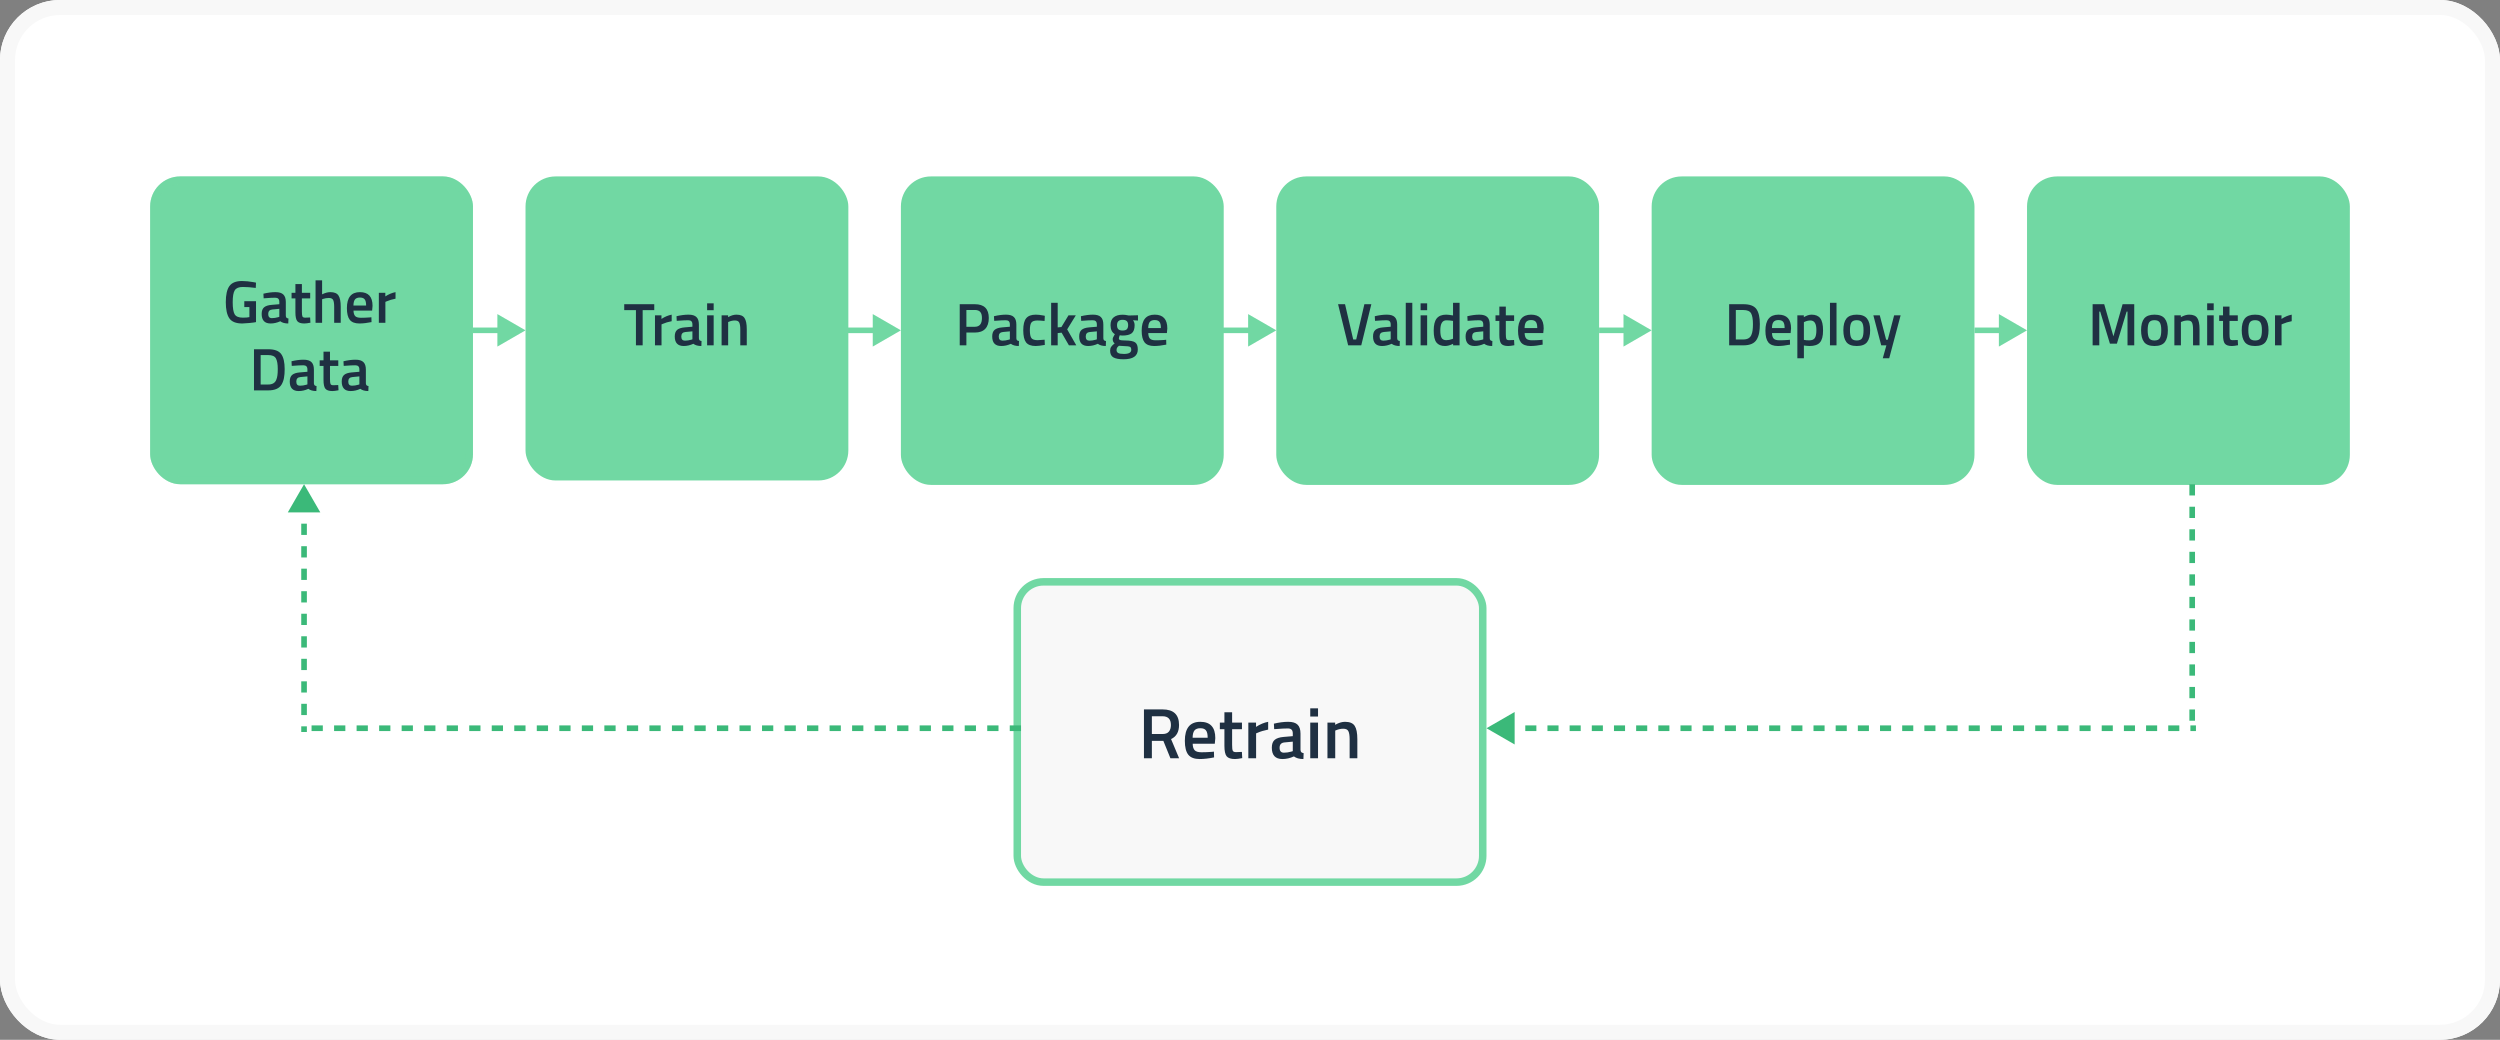 <svg width="666" height="277" viewBox="0 0 666 277" fill="none" xmlns="http://www.w3.org/2000/svg">
<rect x="0" y="0" width="666" height="277" fill="#808080" stroke="none"/>
<g clip-path="url(#clip0_2181_16761)">
<rect width="666" height="277" rx="16" fill="white"/>
<rect x="140" y="47" width="86" height="81" rx="8" fill="#71D8A3"/>
<rect x="240" y="47" width="86" height="82.178" rx="8" fill="#71D8A3"/>
<rect x="340" y="47" width="86" height="82.178" rx="8" fill="#71D8A3"/>
<rect x="271" y="155" width="124" height="80" rx="7" fill="#F8F8F8" stroke="#71D8A3" stroke-width="2"/>
<rect x="440" y="47" width="86" height="82.178" rx="8" fill="#71D8A3"/>
<rect x="40" y="47" width="86" height="82" rx="8" fill="#71D8A3"/>
<rect x="41" y="48" width="84" height="80" rx="7" stroke="#71D8A3" stroke-opacity="0.38" stroke-width="2"/>
<path d="M65.08 81.808V80.24H68.2V85.808C67.912 85.883 67.325 85.963 66.44 86.048C65.565 86.133 64.93 86.176 64.536 86.176C62.872 86.176 61.725 85.717 61.096 84.8C60.466 83.883 60.152 82.448 60.152 80.496C60.152 78.533 60.472 77.104 61.112 76.208C61.762 75.312 62.882 74.864 64.472 74.864C65.41 74.864 66.466 74.971 67.64 75.184L68.2 75.296L68.136 76.704C66.845 76.533 65.688 76.448 64.664 76.448C63.64 76.448 62.936 76.736 62.552 77.312C62.178 77.888 61.992 78.955 61.992 80.512C61.992 82.069 62.168 83.147 62.52 83.744C62.882 84.331 63.608 84.624 64.696 84.624C65.474 84.624 66.056 84.576 66.44 84.48V81.808H65.08ZM76.14 80.464V84.112C76.151 84.347 76.209 84.523 76.316 84.64C76.433 84.747 76.609 84.816 76.844 84.848L76.796 86.176C75.879 86.176 75.169 85.979 74.668 85.584C73.815 85.979 72.956 86.176 72.092 86.176C70.503 86.176 69.708 85.328 69.708 83.632C69.708 82.821 69.921 82.235 70.348 81.872C70.785 81.509 71.452 81.291 72.348 81.216L74.412 81.04V80.464C74.412 80.037 74.316 79.739 74.124 79.568C73.943 79.397 73.671 79.312 73.308 79.312C72.625 79.312 71.772 79.355 70.748 79.44L70.236 79.472L70.172 78.24C71.335 77.963 72.401 77.824 73.372 77.824C74.353 77.824 75.057 78.037 75.484 78.464C75.921 78.88 76.14 79.547 76.14 80.464ZM72.556 82.448C71.82 82.512 71.452 82.912 71.452 83.648C71.452 84.384 71.777 84.752 72.428 84.752C72.961 84.752 73.527 84.667 74.124 84.496L74.412 84.4V82.272L72.556 82.448ZM82.633 79.488H80.425V83.008C80.425 83.659 80.473 84.091 80.569 84.304C80.665 84.517 80.911 84.624 81.305 84.624L82.617 84.576L82.697 85.968C81.983 86.107 81.439 86.176 81.065 86.176C80.159 86.176 79.535 85.968 79.193 85.552C78.863 85.136 78.697 84.352 78.697 83.2V79.488H77.673V78H78.697V75.68H80.425V78H82.633V79.488ZM85.808 86H84.064V74.672H85.808V78.416C86.597 78.021 87.328 77.824 88 77.824C89.067 77.824 89.792 78.128 90.176 78.736C90.57 79.333 90.768 80.325 90.768 81.712V86H89.024V81.76C89.024 80.896 88.933 80.283 88.752 79.92C88.57 79.557 88.186 79.376 87.6 79.376C87.088 79.376 86.576 79.461 86.064 79.632L85.808 79.728V86ZM98.494 84.56L98.942 84.512L98.974 85.808C97.758 86.053 96.681 86.176 95.742 86.176C94.558 86.176 93.705 85.851 93.182 85.2C92.67 84.549 92.414 83.509 92.414 82.08C92.414 79.243 93.572 77.824 95.886 77.824C98.126 77.824 99.246 79.045 99.246 81.488L99.134 82.736H94.174C94.185 83.397 94.329 83.883 94.606 84.192C94.883 84.501 95.401 84.656 96.158 84.656C96.915 84.656 97.694 84.624 98.494 84.56ZM97.534 81.392C97.534 80.603 97.406 80.053 97.15 79.744C96.905 79.424 96.484 79.264 95.886 79.264C95.289 79.264 94.852 79.429 94.574 79.76C94.308 80.091 94.169 80.635 94.158 81.392H97.534ZM100.923 86V78H102.651V78.96C103.558 78.373 104.465 77.995 105.371 77.824V79.568C104.454 79.749 103.67 79.984 103.019 80.272L102.667 80.416V86H100.923ZM71.454 104H67.662V93.04H71.454C73.14 93.04 74.292 93.467 74.91 94.32C75.529 95.173 75.838 96.512 75.838 98.336C75.838 99.264 75.774 100.053 75.646 100.704C75.529 101.344 75.316 101.925 75.006 102.448C74.398 103.483 73.214 104 71.454 104ZM73.998 98.336C73.998 97.013 73.833 96.059 73.502 95.472C73.172 94.885 72.489 94.592 71.454 94.592H69.438V102.432H71.454C72.51 102.432 73.214 102.043 73.566 101.264C73.737 100.869 73.849 100.448 73.902 100C73.966 99.552 73.998 98.997 73.998 98.336ZM83.624 98.464V102.112C83.635 102.347 83.694 102.523 83.8 102.64C83.918 102.747 84.094 102.816 84.328 102.848L84.28 104.176C83.363 104.176 82.654 103.979 82.152 103.584C81.299 103.979 80.44 104.176 79.576 104.176C77.987 104.176 77.192 103.328 77.192 101.632C77.192 100.821 77.406 100.235 77.832 99.872C78.27 99.509 78.936 99.291 79.832 99.216L81.896 99.04V98.464C81.896 98.037 81.8 97.739 81.608 97.568C81.427 97.397 81.155 97.312 80.792 97.312C80.11 97.312 79.256 97.355 78.232 97.44L77.72 97.472L77.656 96.24C78.819 95.963 79.886 95.824 80.856 95.824C81.838 95.824 82.542 96.037 82.968 96.464C83.406 96.88 83.624 97.547 83.624 98.464ZM80.04 100.448C79.304 100.512 78.936 100.912 78.936 101.648C78.936 102.384 79.262 102.752 79.912 102.752C80.446 102.752 81.011 102.667 81.608 102.496L81.896 102.4V100.272L80.04 100.448ZM90.118 97.488H87.91V101.008C87.91 101.659 87.958 102.091 88.054 102.304C88.15 102.517 88.395 102.624 88.79 102.624L90.102 102.576L90.182 103.968C89.467 104.107 88.923 104.176 88.55 104.176C87.643 104.176 87.019 103.968 86.678 103.552C86.347 103.136 86.182 102.352 86.182 101.2V97.488H85.158V96H86.182V93.68H87.91V96H90.118V97.488ZM97.468 98.464V102.112C97.479 102.347 97.537 102.523 97.644 102.64C97.761 102.747 97.938 102.816 98.172 102.848L98.124 104.176C97.207 104.176 96.498 103.979 95.996 103.584C95.143 103.979 94.284 104.176 93.42 104.176C91.831 104.176 91.036 103.328 91.036 101.632C91.036 100.821 91.249 100.235 91.676 99.872C92.114 99.509 92.78 99.291 93.676 99.216L95.74 99.04V98.464C95.74 98.037 95.644 97.739 95.452 97.568C95.271 97.397 94.999 97.312 94.636 97.312C93.954 97.312 93.1 97.355 92.076 97.44L91.564 97.472L91.5 96.24C92.663 95.963 93.73 95.824 94.7 95.824C95.681 95.824 96.385 96.037 96.812 96.464C97.249 96.88 97.468 97.547 97.468 98.464ZM93.884 100.448C93.148 100.512 92.78 100.912 92.78 101.648C92.78 102.384 93.106 102.752 93.756 102.752C94.29 102.752 94.855 102.667 95.452 102.496L95.74 102.4V100.272L93.884 100.448Z" fill="#1F3042"/>
<rect x="540" y="47" width="86" height="82.178" rx="8" fill="#71D8A3"/>
<path d="M584 129L584 195" stroke="#3BB979" stroke-width="1.5" stroke-dasharray="3 3"/>
<path d="M166.294 82.624V81.04H174.294V82.624H171.206V92H169.414V82.624H166.294ZM174.486 92V84H176.214V84.96C177.12 84.373 178.027 83.995 178.934 83.824V85.568C178.016 85.749 177.232 85.984 176.582 86.272L176.23 86.416V92H174.486ZM186.187 86.464V90.112C186.198 90.347 186.256 90.523 186.363 90.64C186.48 90.747 186.656 90.816 186.891 90.848L186.843 92.176C185.926 92.176 185.216 91.979 184.715 91.584C183.862 91.979 183.003 92.176 182.139 92.176C180.55 92.176 179.755 91.328 179.755 89.632C179.755 88.821 179.968 88.235 180.395 87.872C180.832 87.509 181.499 87.291 182.395 87.216L184.459 87.04V86.464C184.459 86.037 184.363 85.739 184.171 85.568C183.99 85.397 183.718 85.312 183.355 85.312C182.672 85.312 181.819 85.355 180.795 85.44L180.283 85.472L180.219 84.24C181.382 83.963 182.448 83.824 183.419 83.824C184.4 83.824 185.104 84.037 185.531 84.464C185.968 84.88 186.187 85.547 186.187 86.464ZM182.603 88.448C181.867 88.512 181.499 88.912 181.499 89.648C181.499 90.384 181.824 90.752 182.475 90.752C183.008 90.752 183.574 90.667 184.171 90.496L184.459 90.4V88.272L182.603 88.448ZM188.376 92V84H190.12V92H188.376ZM188.376 82.64V80.8H190.12V82.64H188.376ZM193.98 92H192.236V84H193.964V84.496C194.742 84.048 195.478 83.824 196.172 83.824C197.238 83.824 197.964 84.128 198.348 84.736C198.742 85.333 198.94 86.325 198.94 87.712V92H197.212V87.76C197.212 86.896 197.116 86.283 196.924 85.92C196.742 85.557 196.364 85.376 195.788 85.376C195.244 85.376 194.721 85.483 194.22 85.696L193.98 85.792V92Z" fill="#1F3042"/>
<path d="M259.686 88.592H257.446V92H255.67V81.04H259.686C262.172 81.04 263.414 82.267 263.414 84.72C263.414 85.979 263.1 86.939 262.47 87.6C261.852 88.261 260.924 88.592 259.686 88.592ZM257.446 87.056H259.67C260.95 87.056 261.59 86.277 261.59 84.72C261.59 83.973 261.436 83.429 261.126 83.088C260.817 82.747 260.332 82.576 259.67 82.576H257.446V87.056ZM270.757 86.464V90.112C270.768 90.347 270.827 90.523 270.933 90.64C271.051 90.747 271.227 90.816 271.461 90.848L271.413 92.176C270.496 92.176 269.787 91.979 269.285 91.584C268.432 91.979 267.573 92.176 266.709 92.176C265.12 92.176 264.325 91.328 264.325 89.632C264.325 88.821 264.539 88.235 264.965 87.872C265.403 87.509 266.069 87.291 266.965 87.216L269.029 87.04V86.464C269.029 86.037 268.933 85.739 268.741 85.568C268.56 85.397 268.288 85.312 267.925 85.312C267.243 85.312 266.389 85.355 265.365 85.44L264.853 85.472L264.789 84.24C265.952 83.963 267.019 83.824 267.989 83.824C268.971 83.824 269.675 84.037 270.101 84.464C270.539 84.88 270.757 85.547 270.757 86.464ZM267.173 88.448C266.437 88.512 266.069 88.912 266.069 89.648C266.069 90.384 266.395 90.752 267.045 90.752C267.579 90.752 268.144 90.667 268.741 90.496L269.029 90.4V88.272L267.173 88.448ZM275.939 83.824C276.504 83.824 277.171 83.899 277.939 84.048L278.339 84.128L278.275 85.504C277.432 85.419 276.808 85.376 276.403 85.376C275.592 85.376 275.048 85.557 274.771 85.92C274.493 86.283 274.355 86.965 274.355 87.968C274.355 88.971 274.488 89.664 274.755 90.048C275.021 90.432 275.576 90.624 276.419 90.624L278.291 90.496L278.339 91.888C277.261 92.08 276.451 92.176 275.907 92.176C274.691 92.176 273.832 91.851 273.331 91.2C272.84 90.539 272.595 89.461 272.595 87.968C272.595 86.475 272.856 85.413 273.379 84.784C273.901 84.144 274.755 83.824 275.939 83.824ZM281.769 92H280.025V80.672H281.769V87.216L282.761 87.12L284.649 84H286.601L284.297 87.744L286.729 92H284.761L282.809 88.624L281.769 88.736V92ZM293.929 86.464V90.112C293.94 90.347 293.998 90.523 294.105 90.64C294.222 90.747 294.398 90.816 294.633 90.848L294.585 92.176C293.668 92.176 292.958 91.979 292.457 91.584C291.604 91.979 290.745 92.176 289.881 92.176C288.292 92.176 287.497 91.328 287.497 89.632C287.497 88.821 287.71 88.235 288.137 87.872C288.574 87.509 289.241 87.291 290.137 87.216L292.201 87.04V86.464C292.201 86.037 292.105 85.739 291.913 85.568C291.732 85.397 291.46 85.312 291.097 85.312C290.414 85.312 289.561 85.355 288.537 85.44L288.025 85.472L287.961 84.24C289.124 83.963 290.19 83.824 291.161 83.824C292.142 83.824 292.846 84.037 293.273 84.464C293.71 84.88 293.929 85.547 293.929 86.464ZM290.345 88.448C289.609 88.512 289.241 88.912 289.241 89.648C289.241 90.384 289.566 90.752 290.217 90.752C290.75 90.752 291.316 90.667 291.913 90.496L292.201 90.4V88.272L290.345 88.448ZM303.111 93.088C303.111 94.837 301.847 95.712 299.319 95.712C298.103 95.712 297.201 95.547 296.615 95.216C296.028 94.885 295.735 94.283 295.735 93.408C295.735 93.013 295.831 92.672 296.023 92.384C296.215 92.107 296.524 91.803 296.951 91.472C296.599 91.237 296.423 90.848 296.423 90.304C296.423 90.091 296.567 89.744 296.855 89.264L296.999 89.024C296.231 88.565 295.847 87.765 295.847 86.624C295.847 85.664 296.135 84.96 296.711 84.512C297.287 84.064 298.065 83.84 299.047 83.84C299.516 83.84 299.98 83.893 300.439 84L300.679 84.048L303.159 83.984V85.392L301.831 85.312C302.119 85.685 302.263 86.123 302.263 86.624C302.263 87.669 301.996 88.395 301.463 88.8C300.94 89.195 300.119 89.392 298.999 89.392C298.721 89.392 298.487 89.371 298.295 89.328C298.145 89.691 298.071 89.973 298.071 90.176C298.071 90.368 298.167 90.501 298.359 90.576C298.561 90.651 299.041 90.693 299.799 90.704C301.068 90.715 301.937 90.885 302.407 91.216C302.876 91.547 303.111 92.171 303.111 93.088ZM297.447 93.248C297.447 93.621 297.596 93.888 297.895 94.048C298.193 94.208 298.705 94.288 299.431 94.288C300.721 94.288 301.367 93.92 301.367 93.184C301.367 92.768 301.249 92.501 301.015 92.384C300.791 92.277 300.337 92.219 299.655 92.208L298.087 92.112C297.852 92.304 297.687 92.48 297.591 92.64C297.495 92.811 297.447 93.013 297.447 93.248ZM297.575 86.624C297.575 87.115 297.692 87.477 297.927 87.712C298.161 87.936 298.54 88.048 299.062 88.048C299.585 88.048 299.959 87.936 300.183 87.712C300.417 87.477 300.535 87.115 300.535 86.624C300.535 86.133 300.417 85.776 300.183 85.552C299.948 85.317 299.569 85.2 299.047 85.2C298.065 85.2 297.575 85.675 297.575 86.624ZM310.221 90.56L310.669 90.512L310.701 91.808C309.485 92.053 308.407 92.176 307.469 92.176C306.285 92.176 305.431 91.851 304.909 91.2C304.397 90.549 304.141 89.509 304.141 88.08C304.141 85.243 305.298 83.824 307.613 83.824C309.853 83.824 310.973 85.045 310.973 87.488L310.861 88.736H305.901C305.911 89.397 306.055 89.883 306.333 90.192C306.61 90.501 307.127 90.656 307.885 90.656C308.642 90.656 309.421 90.624 310.221 90.56ZM309.261 87.392C309.261 86.603 309.133 86.053 308.877 85.744C308.631 85.424 308.21 85.264 307.613 85.264C307.015 85.264 306.578 85.429 306.301 85.76C306.034 86.091 305.895 86.635 305.885 87.392H309.261Z" fill="#1F3042"/>
<path d="M363.469 81.04H365.325L362.637 92H359.149L356.461 81.04H358.317L360.493 90.432H361.293L363.469 81.04ZM372.21 86.464V90.112C372.221 90.347 372.28 90.523 372.386 90.64C372.504 90.747 372.68 90.816 372.914 90.848L372.866 92.176C371.949 92.176 371.24 91.979 370.738 91.584C369.885 91.979 369.026 92.176 368.162 92.176C366.573 92.176 365.778 91.328 365.778 89.632C365.778 88.821 365.992 88.235 366.418 87.872C366.856 87.509 367.522 87.291 368.418 87.216L370.482 87.04V86.464C370.482 86.037 370.386 85.739 370.194 85.568C370.013 85.397 369.741 85.312 369.378 85.312C368.696 85.312 367.842 85.355 366.818 85.44L366.306 85.472L366.242 84.24C367.405 83.963 368.472 83.824 369.442 83.824C370.424 83.824 371.128 84.037 371.554 84.464C371.992 84.88 372.21 85.547 372.21 86.464ZM368.626 88.448C367.89 88.512 367.522 88.912 367.522 89.648C367.522 90.384 367.848 90.752 368.498 90.752C369.032 90.752 369.597 90.667 370.194 90.496L370.482 90.4V88.272L368.626 88.448ZM374.496 92V80.672H376.24V92H374.496ZM378.447 92V84H380.191V92H378.447ZM378.447 82.64V80.8H380.191V82.64H378.447ZM388.834 80.672V92H387.106V91.584C386.327 91.979 385.613 92.176 384.962 92.176C383.917 92.176 383.149 91.861 382.658 91.232C382.178 90.603 381.938 89.547 381.938 88.064C381.938 86.581 382.205 85.504 382.738 84.832C383.282 84.16 384.125 83.824 385.266 83.824C385.65 83.824 386.258 83.893 387.09 84.032V80.672H388.834ZM386.818 90.336L387.09 90.224V85.488C386.45 85.381 385.858 85.328 385.314 85.328C384.237 85.328 383.698 86.224 383.698 88.016C383.698 88.997 383.821 89.68 384.066 90.064C384.322 90.437 384.722 90.624 385.266 90.624C385.81 90.624 386.327 90.528 386.818 90.336ZM396.867 86.464V90.112C396.877 90.347 396.936 90.523 397.043 90.64C397.16 90.747 397.336 90.816 397.571 90.848L397.523 92.176C396.605 92.176 395.896 91.979 395.395 91.584C394.541 91.979 393.683 92.176 392.819 92.176C391.229 92.176 390.435 91.328 390.435 89.632C390.435 88.821 390.648 88.235 391.075 87.872C391.512 87.509 392.179 87.291 393.075 87.216L395.139 87.04V86.464C395.139 86.037 395.043 85.739 394.851 85.568C394.669 85.397 394.397 85.312 394.035 85.312C393.352 85.312 392.499 85.355 391.475 85.44L390.963 85.472L390.899 84.24C392.061 83.963 393.128 83.824 394.099 83.824C395.08 83.824 395.784 84.037 396.211 84.464C396.648 84.88 396.867 85.547 396.867 86.464ZM393.283 88.448C392.547 88.512 392.179 88.912 392.179 89.648C392.179 90.384 392.504 90.752 393.155 90.752C393.688 90.752 394.253 90.667 394.851 90.496L395.139 90.4V88.272L393.283 88.448ZM403.36 85.488H401.152V89.008C401.152 89.659 401.2 90.091 401.296 90.304C401.392 90.517 401.637 90.624 402.032 90.624L403.344 90.576L403.424 91.968C402.709 92.107 402.165 92.176 401.792 92.176C400.885 92.176 400.261 91.968 399.92 91.552C399.589 91.136 399.424 90.352 399.424 89.2V85.488H398.4V84H399.424V81.68H401.152V84H403.36V85.488ZM410.486 90.56L410.934 90.512L410.966 91.808C409.75 92.053 408.673 92.176 407.734 92.176C406.55 92.176 405.697 91.851 405.174 91.2C404.662 90.549 404.406 89.509 404.406 88.08C404.406 85.243 405.564 83.824 407.878 83.824C410.118 83.824 411.238 85.045 411.238 87.488L411.126 88.736H406.166C406.177 89.397 406.321 89.883 406.598 90.192C406.876 90.501 407.393 90.656 408.15 90.656C408.908 90.656 409.686 90.624 410.486 90.56ZM409.526 87.392C409.526 86.603 409.398 86.053 409.142 85.744C408.897 85.424 408.476 85.264 407.878 85.264C407.281 85.264 406.844 85.429 406.566 85.76C406.3 86.091 406.161 86.635 406.15 87.392H409.526Z" fill="#1F3042"/>
<path d="M306.858 197.364V202H304.749V188.985H309.689C312.627 188.985 314.097 190.366 314.097 193.127C314.097 194.976 313.387 196.23 311.969 196.889L314.116 202H311.798L309.917 197.364H306.858ZM311.931 193.146C311.931 191.588 311.183 190.809 309.689 190.809H306.858V195.54H309.727C310.487 195.54 311.044 195.325 311.399 194.894C311.753 194.451 311.931 193.868 311.931 193.146ZM322.862 200.29L323.394 200.233L323.432 201.772C321.988 202.063 320.709 202.209 319.594 202.209C318.188 202.209 317.175 201.823 316.554 201.05C315.946 200.277 315.642 199.042 315.642 197.345C315.642 193.976 317.017 192.291 319.765 192.291C322.425 192.291 323.755 193.741 323.755 196.642L323.622 198.124H317.732C317.745 198.909 317.916 199.486 318.245 199.853C318.575 200.22 319.189 200.404 320.088 200.404C320.988 200.404 321.912 200.366 322.862 200.29ZM321.722 196.528C321.722 195.591 321.57 194.938 321.266 194.571C320.975 194.191 320.475 194.001 319.765 194.001C319.056 194.001 318.537 194.197 318.207 194.59C317.891 194.983 317.726 195.629 317.713 196.528H321.722ZM330.858 194.267H328.236V198.447C328.236 199.22 328.293 199.733 328.407 199.986C328.521 200.239 328.812 200.366 329.281 200.366L330.839 200.309L330.934 201.962C330.085 202.127 329.439 202.209 328.996 202.209C327.919 202.209 327.178 201.962 326.773 201.468C326.38 200.974 326.184 200.043 326.184 198.675V194.267H324.968V192.5H326.184V189.745H328.236V192.5H330.858V194.267ZM332.556 202V192.5H334.608V193.64C335.685 192.943 336.762 192.494 337.838 192.291V194.362C336.749 194.577 335.818 194.856 335.045 195.198L334.627 195.369V202H332.556ZM346.451 195.426V199.758C346.464 200.037 346.534 200.246 346.66 200.385C346.8 200.512 347.009 200.594 347.287 200.632L347.23 202.209C346.141 202.209 345.299 201.975 344.703 201.506C343.69 201.975 342.67 202.209 341.644 202.209C339.757 202.209 338.813 201.202 338.813 199.188C338.813 198.225 339.067 197.529 339.573 197.098C340.093 196.667 340.884 196.408 341.948 196.319L344.399 196.11V195.426C344.399 194.919 344.285 194.565 344.057 194.362C343.842 194.159 343.519 194.058 343.088 194.058C342.278 194.058 341.264 194.109 340.048 194.21L339.44 194.248L339.364 192.785C340.745 192.456 342.012 192.291 343.164 192.291C344.33 192.291 345.166 192.544 345.672 193.051C346.192 193.545 346.451 194.337 346.451 195.426ZM342.195 197.782C341.321 197.858 340.884 198.333 340.884 199.207C340.884 200.081 341.271 200.518 342.043 200.518C342.677 200.518 343.348 200.417 344.057 200.214L344.399 200.1V197.573L342.195 197.782ZM349.051 202V192.5H351.122V202H349.051ZM349.051 190.885V188.7H351.122V190.885H349.051ZM355.705 202H353.634V192.5H355.686V193.089C356.611 192.557 357.485 192.291 358.308 192.291C359.575 192.291 360.436 192.652 360.892 193.374C361.361 194.083 361.595 195.261 361.595 196.908V202H359.543V196.965C359.543 195.939 359.429 195.211 359.201 194.78C358.986 194.349 358.536 194.134 357.852 194.134C357.206 194.134 356.586 194.261 355.99 194.514L355.705 194.628V202Z" fill="#1F3042"/>
<path d="M464.439 92H460.647V81.04H464.439C466.124 81.04 467.276 81.467 467.895 82.32C468.513 83.173 468.823 84.512 468.823 86.336C468.823 87.264 468.759 88.053 468.631 88.704C468.513 89.344 468.3 89.925 467.991 90.448C467.383 91.483 466.199 92 464.439 92ZM466.983 86.336C466.983 85.013 466.817 84.059 466.487 83.472C466.156 82.885 465.473 82.592 464.439 82.592H462.423V90.432H464.439C465.495 90.432 466.199 90.043 466.551 89.264C466.721 88.869 466.833 88.448 466.887 88C466.951 87.552 466.983 86.997 466.983 86.336ZM476.385 90.56L476.833 90.512L476.865 91.808C475.649 92.053 474.571 92.176 473.633 92.176C472.449 92.176 471.595 91.851 471.073 91.2C470.561 90.549 470.305 89.509 470.305 88.08C470.305 85.243 471.462 83.824 473.777 83.824C476.017 83.824 477.137 85.045 477.137 87.488L477.025 88.736H472.065C472.075 89.397 472.219 89.883 472.497 90.192C472.774 90.501 473.291 90.656 474.049 90.656C474.806 90.656 475.585 90.624 476.385 90.56ZM475.425 87.392C475.425 86.603 475.297 86.053 475.041 85.744C474.795 85.424 474.374 85.264 473.777 85.264C473.179 85.264 472.742 85.429 472.465 85.76C472.198 86.091 472.059 86.635 472.049 87.392H475.425ZM478.814 95.44V84H480.542V84.496C481.278 84.048 481.966 83.824 482.606 83.824C483.662 83.824 484.435 84.149 484.926 84.8C485.416 85.44 485.662 86.523 485.662 88.048C485.662 89.563 485.379 90.629 484.814 91.248C484.259 91.867 483.347 92.176 482.078 92.176C481.64 92.176 481.134 92.128 480.558 92.032V95.44H478.814ZM482.302 85.376C481.8 85.376 481.299 85.488 480.798 85.712L480.558 85.824V90.544C480.984 90.629 481.454 90.672 481.966 90.672C482.691 90.672 483.192 90.464 483.47 90.048C483.747 89.632 483.886 88.923 483.886 87.92C483.886 86.224 483.358 85.376 482.302 85.376ZM487.504 92V80.672H489.248V92H487.504ZM491.886 84.864C492.441 84.171 493.358 83.824 494.638 83.824C495.918 83.824 496.83 84.171 497.374 84.864C497.929 85.557 498.206 86.597 498.206 87.984C498.206 89.371 497.94 90.416 497.406 91.12C496.873 91.824 495.95 92.176 494.638 92.176C493.326 92.176 492.404 91.824 491.87 91.12C491.337 90.416 491.07 89.371 491.07 87.984C491.07 86.597 491.342 85.557 491.886 84.864ZM493.198 90.064C493.444 90.491 493.924 90.704 494.638 90.704C495.353 90.704 495.833 90.491 496.078 90.064C496.324 89.637 496.446 88.939 496.446 87.968C496.446 86.997 496.313 86.309 496.046 85.904C495.79 85.499 495.321 85.296 494.638 85.296C493.956 85.296 493.481 85.499 493.214 85.904C492.958 86.309 492.83 86.997 492.83 87.968C492.83 88.939 492.953 89.637 493.198 90.064ZM499.062 84H500.774L502.47 90.512H502.902L504.598 84H506.326L503.286 95.44H501.574L502.534 92H501.158L499.062 84Z" fill="#1F3042"/>
<path d="M557.475 92V81.04H560.563L563.011 89.6L565.459 81.04H568.563V92H566.771V83.008H566.531L563.939 91.552H562.083L559.491 83.008H559.251V92H557.475ZM571.199 84.864C571.754 84.171 572.671 83.824 573.951 83.824C575.231 83.824 576.143 84.171 576.687 84.864C577.242 85.557 577.519 86.597 577.519 87.984C577.519 89.371 577.252 90.416 576.719 91.12C576.186 91.824 575.263 92.176 573.951 92.176C572.639 92.176 571.716 91.824 571.183 91.12C570.65 90.416 570.383 89.371 570.383 87.984C570.383 86.597 570.655 85.557 571.199 84.864ZM572.511 90.064C572.756 90.491 573.236 90.704 573.951 90.704C574.666 90.704 575.146 90.491 575.391 90.064C575.636 89.637 575.759 88.939 575.759 87.968C575.759 86.997 575.626 86.309 575.359 85.904C575.103 85.499 574.634 85.296 573.951 85.296C573.268 85.296 572.794 85.499 572.527 85.904C572.271 86.309 572.143 86.997 572.143 87.968C572.143 88.939 572.266 89.637 572.511 90.064ZM580.995 92H579.251V84H580.979V84.496C581.758 84.048 582.494 83.824 583.187 83.824C584.254 83.824 584.979 84.128 585.363 84.736C585.758 85.333 585.955 86.325 585.955 87.712V92H584.227V87.76C584.227 86.896 584.131 86.283 583.939 85.92C583.758 85.557 583.379 85.376 582.803 85.376C582.259 85.376 581.737 85.483 581.235 85.696L580.995 85.792V92ZM587.986 92V84H589.73V92H587.986ZM587.986 82.64V80.8H589.73V82.64H587.986ZM596.149 85.488H593.941V89.008C593.941 89.659 593.989 90.091 594.085 90.304C594.181 90.517 594.426 90.624 594.821 90.624L596.133 90.576L596.213 91.968C595.498 92.107 594.954 92.176 594.581 92.176C593.674 92.176 593.05 91.968 592.709 91.552C592.378 91.136 592.213 90.352 592.213 89.2V85.488H591.189V84H592.213V81.68H593.941V84H596.149V85.488ZM598.011 84.864C598.566 84.171 599.483 83.824 600.763 83.824C602.043 83.824 602.955 84.171 603.499 84.864C604.054 85.557 604.331 86.597 604.331 87.984C604.331 89.371 604.065 90.416 603.531 91.12C602.998 91.824 602.075 92.176 600.763 92.176C599.451 92.176 598.529 91.824 597.995 91.12C597.462 90.416 597.195 89.371 597.195 87.984C597.195 86.597 597.467 85.557 598.011 84.864ZM599.323 90.064C599.569 90.491 600.049 90.704 600.763 90.704C601.478 90.704 601.958 90.491 602.203 90.064C602.449 89.637 602.571 88.939 602.571 87.968C602.571 86.997 602.438 86.309 602.171 85.904C601.915 85.499 601.446 85.296 600.763 85.296C600.081 85.296 599.606 85.499 599.339 85.904C599.083 86.309 598.955 86.997 598.955 87.968C598.955 88.939 599.078 89.637 599.323 90.064ZM606.064 92V84H607.792V84.96C608.698 84.373 609.605 83.995 610.512 83.824V85.568C609.594 85.749 608.81 85.984 608.16 86.272L607.808 86.416V92H606.064Z" fill="#1F3042"/>
<path d="M140 88L132.5 83.67V92.33L140 88ZM126 88.75H133.25V87.25H126V88.75Z" fill="#71D8A3"/>
<path d="M240 88L232.5 83.67V92.33L240 88ZM225 88.75H233.25V87.25H225V88.75Z" fill="#71D8A3"/>
<path d="M340 88L332.5 83.67V92.33L340 88ZM324 88.75H333.25V87.25H324V88.75Z" fill="#71D8A3"/>
<path d="M440 88L432.5 83.67L432.5 92.33L440 88ZM426 88.75L433.25 88.75L433.25 87.25L426 87.25L426 88.75Z" fill="#71D8A3"/>
<path d="M540 88L532.5 83.67L532.5 92.33L540 88ZM526 88.75L533.25 88.75L533.25 87.25L526 87.25L526 88.75Z" fill="#71D8A3"/>
<path d="M396 194L403.5 198.33V189.67L396 194ZM585 193.25H583.523V194.75H585V193.25ZM580.57 193.25H577.617V194.75H580.57V193.25ZM574.664 193.25H571.711V194.75H574.664V193.25ZM568.758 193.25H565.805V194.75H568.758V193.25ZM562.852 193.25H559.898V194.75H562.852V193.25ZM556.945 193.25H553.992V194.75H556.945V193.25ZM551.039 193.25H548.086V194.75H551.039V193.25ZM545.133 193.25H542.18V194.75H545.133V193.25ZM539.227 193.25H536.273V194.75H539.227V193.25ZM533.32 193.25H530.367V194.75H533.32V193.25ZM527.414 193.25H524.461V194.75H527.414V193.25ZM521.508 193.25H518.555V194.75H521.508V193.25ZM515.602 193.25H512.648V194.75H515.602V193.25ZM509.695 193.25H506.742V194.75H509.695V193.25ZM503.789 193.25H500.836V194.75H503.789V193.25ZM497.883 193.25H494.93V194.75H497.883V193.25ZM491.977 193.25H489.023V194.75H491.977V193.25ZM486.07 193.25H483.117V194.75H486.07V193.25ZM480.164 193.25H477.211V194.75H480.164V193.25ZM474.258 193.25H471.305V194.75H474.258V193.25ZM468.352 193.25H465.398V194.75H468.352V193.25ZM462.445 193.25H459.492V194.75H462.445V193.25ZM456.539 193.25H453.586V194.75H456.539V193.25ZM450.633 193.25H447.68V194.75H450.633V193.25ZM444.727 193.25H441.773V194.75H444.727V193.25ZM438.82 193.25H435.867V194.75H438.82V193.25ZM432.914 193.25H429.961V194.75H432.914V193.25ZM427.008 193.25H424.055V194.75H427.008V193.25ZM421.102 193.25H418.148V194.75H421.102V193.25ZM415.195 193.25H412.242V194.75H415.195V193.25ZM409.289 193.25H406.336V194.75H409.289V193.25ZM403.383 193.25H400.43V194.75H403.383V193.25ZM396 194L403.5 198.33V189.67L396 194ZM585 193.25H583.523V194.75H585V193.25ZM580.57 193.25H577.617V194.75H580.57V193.25ZM574.664 193.25H571.711V194.75H574.664V193.25ZM568.758 193.25H565.805V194.75H568.758V193.25ZM562.852 193.25H559.898V194.75H562.852V193.25ZM556.945 193.25H553.992V194.75H556.945V193.25ZM551.039 193.25H548.086V194.75H551.039V193.25ZM545.133 193.25H542.18V194.75H545.133V193.25ZM539.227 193.25H536.273V194.75H539.227V193.25ZM533.32 193.25H530.367V194.75H533.32V193.25ZM527.414 193.25H524.461V194.75H527.414V193.25ZM521.508 193.25H518.555V194.75H521.508V193.25ZM515.602 193.25H512.648V194.75H515.602V193.25ZM509.695 193.25H506.742V194.75H509.695V193.25ZM503.789 193.25H500.836V194.75H503.789V193.25ZM497.883 193.25H494.93V194.75H497.883V193.25ZM491.977 193.25H489.023V194.75H491.977V193.25ZM486.07 193.25H483.117V194.75H486.07V193.25ZM480.164 193.25H477.211V194.75H480.164V193.25ZM474.258 193.25H471.305V194.75H474.258V193.25ZM468.352 193.25H465.398V194.75H468.352V193.25ZM462.445 193.25H459.492V194.75H462.445V193.25ZM456.539 193.25H453.586V194.75H456.539V193.25ZM450.633 193.25H447.68V194.75H450.633V193.25ZM444.727 193.25H441.773V194.75H444.727V193.25ZM438.82 193.25H435.867V194.75H438.82V193.25ZM432.914 193.25H429.961V194.75H432.914V193.25ZM427.008 193.25H424.055V194.75H427.008V193.25ZM421.102 193.25H418.148V194.75H421.102V193.25ZM415.195 193.25H412.242V194.75H415.195V193.25ZM409.289 193.25H406.336V194.75H409.289V193.25ZM403.383 193.25H400.43V194.75H403.383V193.25Z" fill="#3BB979"/>
<path d="M272 194L81 194" stroke="#3BB979" stroke-width="1.5" stroke-dasharray="3 3"/>
<path d="M81 129L76.67 136.5L85.33 136.5L81 129ZM80.25 133.5L80.25 136.5L81.75 136.5L81.75 133.5L80.25 133.5ZM80.25 139.5L80.25 142.5L81.75 142.5L81.75 139.5L80.25 139.5ZM80.25 145.5L80.25 148.5L81.75 148.5L81.75 145.5L80.25 145.5ZM80.25 151.5L80.25 154.5L81.75 154.5L81.75 151.5L80.25 151.5ZM80.25 157.5L80.25 160.5L81.75 160.5L81.75 157.5L80.25 157.5ZM80.25 163.5L80.25 166.5L81.75 166.5L81.75 163.5L80.25 163.5ZM80.25 169.5L80.25 172.5L81.75 172.5L81.75 169.5L80.25 169.5ZM80.25 175.5L80.25 178.5L81.75 178.5L81.75 175.5L80.25 175.5ZM80.25 181.5L80.25 184.5L81.75 184.5L81.75 181.5L80.25 181.5ZM80.25 187.5L80.25 190.5L81.75 190.5L81.75 187.5L80.25 187.5ZM80.25 193.5L80.25 195L81.75 195L81.75 193.5L80.25 193.5ZM81 129L76.67 136.5L85.33 136.5L81 129ZM80.25 133.5L80.25 136.5L81.75 136.5L81.75 133.5L80.25 133.5ZM80.25 139.5L80.25 142.5L81.75 142.5L81.75 139.5L80.25 139.5ZM80.25 145.5L80.25 148.5L81.75 148.5L81.75 145.5L80.25 145.5ZM80.25 151.5L80.25 154.5L81.75 154.5L81.75 151.5L80.25 151.5ZM80.25 157.5L80.25 160.5L81.75 160.5L81.75 157.5L80.25 157.5ZM80.25 163.5L80.25 166.5L81.75 166.5L81.75 163.5L80.25 163.5ZM80.25 169.5L80.25 172.5L81.75 172.5L81.75 169.5L80.25 169.5ZM80.25 175.5L80.25 178.5L81.75 178.5L81.75 175.5L80.25 175.5ZM80.25 181.5L80.25 184.5L81.75 184.5L81.75 181.5L80.25 181.5ZM80.25 187.5L80.25 190.5L81.75 190.5L81.75 187.5L80.25 187.5ZM80.25 193.5L80.25 195L81.75 195L81.75 193.5L80.25 193.5Z" fill="#3BB979"/>
</g>
<rect x="2" y="2" width="662" height="273" rx="14" stroke="#F8F8F8" stroke-width="4"/>
<defs>
<clipPath id="clip0_2181_16761">
<rect width="666" height="277" rx="16" fill="white"/>
</clipPath>
</defs>
</svg>
